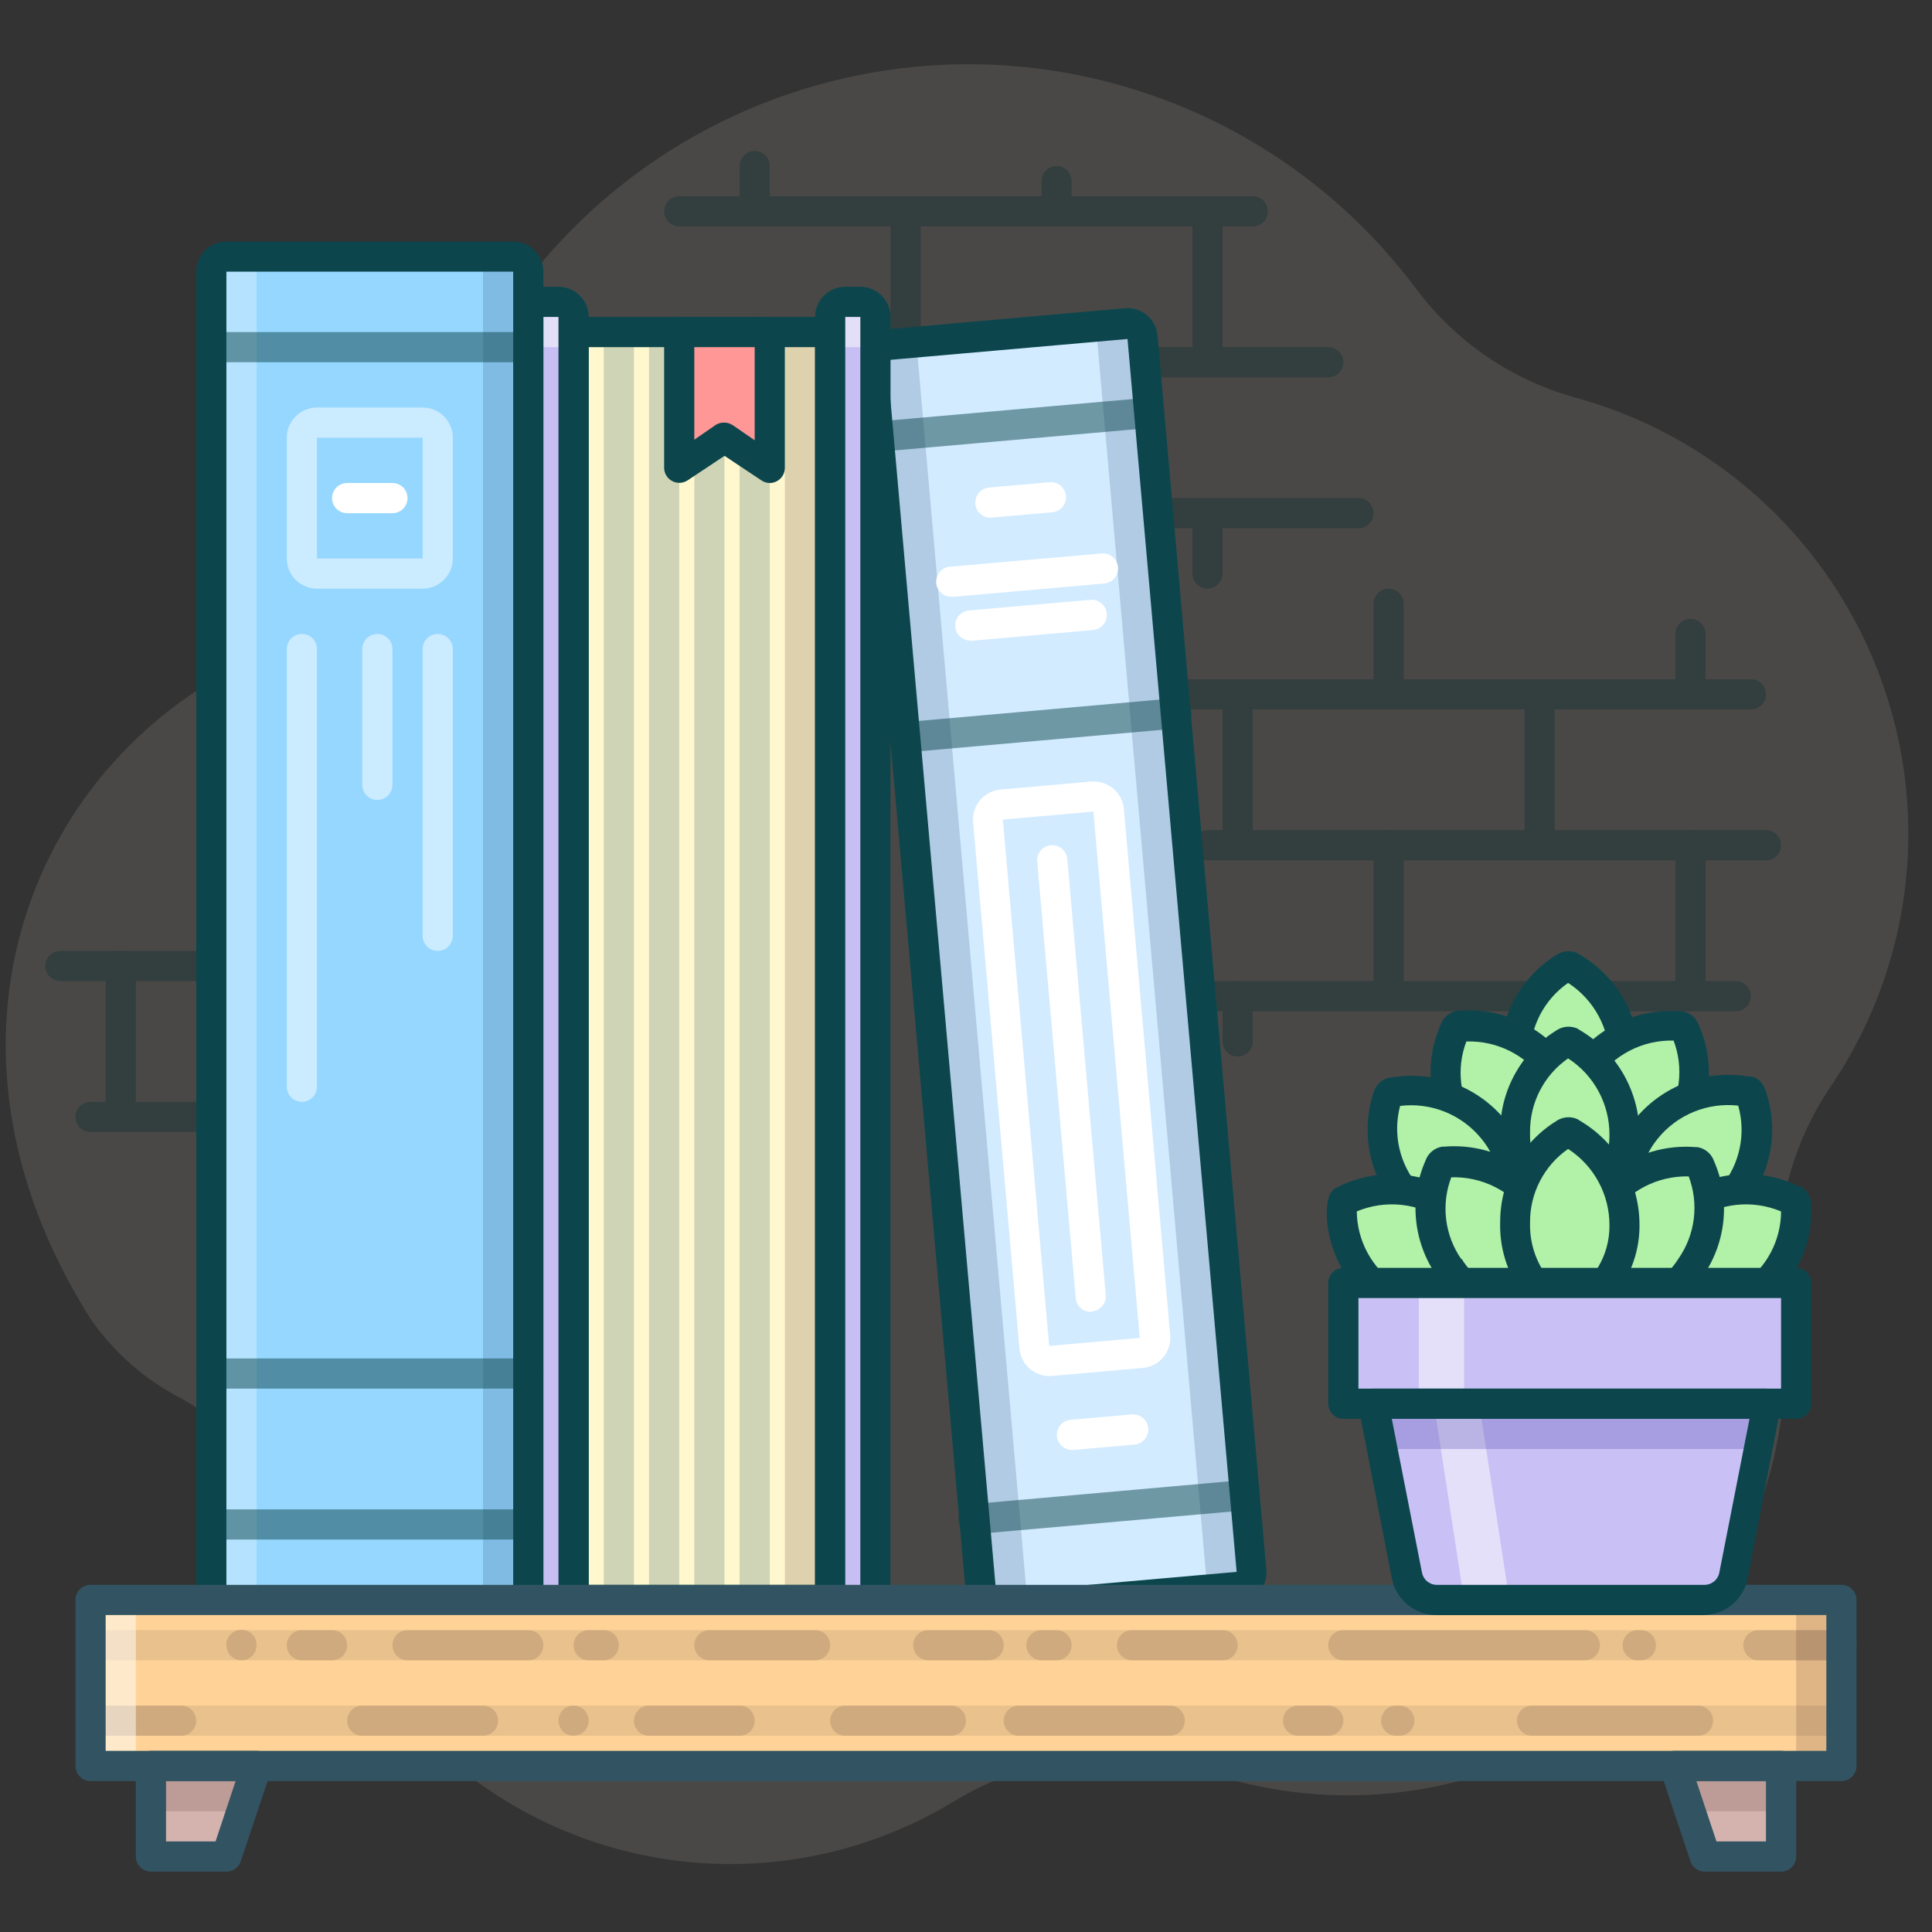 <svg width="161" height="161" viewBox="0 0 161 161" fill="none" xmlns="http://www.w3.org/2000/svg">
<rect x="0" y="0" width="161" height="161" fill="#333333" stroke="none"/>
<g opacity="0.3">
<path d="M158.899 66.375C158.254 58.663 155.253 51.336 150.303 45.387C145.353 39.438 138.694 35.155 131.228 33.118C125.934 31.645 121.279 28.455 117.995 24.049C112.841 17.147 105.872 11.81 97.864 8.634C89.856 5.457 81.124 4.566 72.64 6.059C64.155 7.552 56.252 11.37 49.809 17.09C43.367 22.809 38.638 30.204 36.15 38.451C35.017 42.073 33.117 45.408 30.58 48.23C28.043 51.052 24.927 53.294 21.446 54.803C3.082 62.953 -7.283 86.412 7.547 109.908C9.496 112.719 12.11 115.005 15.157 116.561C20.724 119.749 24.911 124.89 26.905 130.989C28.628 136.076 31.472 140.711 35.227 144.552C38.982 148.392 43.553 151.34 48.6 153.176C53.648 155.013 59.043 155.692 64.388 155.163C69.734 154.634 74.892 152.91 79.481 150.12C82.617 148.203 86.134 146.993 89.785 146.574C93.437 146.155 97.136 146.536 100.625 147.692C106.526 149.688 112.84 150.139 118.965 149.002C125.091 147.865 130.822 145.179 135.615 141.199C140.407 137.218 144.1 132.077 146.342 126.265C148.584 120.453 149.3 114.163 148.422 107.996C147.612 101.804 149.121 95.531 152.661 90.386C157.401 83.321 159.601 74.854 158.899 66.375Z" fill="#CCC5BF" fill-opacity="0.5"/>
<path d="M62.891 81.758H5.031C4.698 81.758 4.378 81.625 4.142 81.389C3.906 81.153 3.773 80.834 3.773 80.5C3.773 80.166 3.906 79.847 4.142 79.611C4.378 79.375 4.698 79.242 5.031 79.242H62.891C63.224 79.242 63.544 79.375 63.78 79.611C64.016 79.847 64.148 80.166 64.148 80.5C64.148 80.834 64.016 81.153 63.78 81.389C63.544 81.625 63.224 81.758 62.891 81.758Z" fill="#345659"/>
<path d="M67.922 94.336H7.547C7.213 94.336 6.893 94.203 6.657 93.968C6.422 93.732 6.289 93.412 6.289 93.078C6.289 92.745 6.422 92.425 6.657 92.189C6.893 91.953 7.213 91.82 7.547 91.82H67.922C68.255 91.82 68.575 91.953 68.811 92.189C69.047 92.425 69.18 92.745 69.18 93.078C69.18 93.412 69.047 93.732 68.811 93.968C68.575 94.203 68.255 94.336 67.922 94.336Z" fill="#345659"/>
<path d="M71.695 106.914H17.609C17.276 106.914 16.956 106.782 16.72 106.546C16.484 106.31 16.352 105.99 16.352 105.656C16.352 105.323 16.484 105.003 16.72 104.767C16.956 104.531 17.276 104.398 17.609 104.398H71.695C72.029 104.398 72.349 104.531 72.585 104.767C72.821 105.003 72.953 105.323 72.953 105.656C72.953 105.99 72.821 106.31 72.585 106.546C72.349 106.782 72.029 106.914 71.695 106.914Z" fill="#345659"/>
<path d="M22.641 81.758C22.307 81.758 21.987 81.625 21.751 81.389C21.515 81.153 21.383 80.834 21.383 80.5V75.469C21.383 75.135 21.515 74.815 21.751 74.579C21.987 74.344 22.307 74.211 22.641 74.211C22.974 74.211 23.294 74.344 23.53 74.579C23.766 74.815 23.898 75.135 23.898 75.469V80.5C23.898 80.834 23.766 81.153 23.53 81.389C23.294 81.625 22.974 81.758 22.641 81.758Z" fill="#345659"/>
<path d="M47.797 81.758C47.463 81.758 47.143 81.625 46.907 81.389C46.672 81.153 46.539 80.834 46.539 80.5V72.953C46.539 72.62 46.672 72.3 46.907 72.064C47.143 71.828 47.463 71.695 47.797 71.695C48.13 71.695 48.45 71.828 48.686 72.064C48.922 72.3 49.055 72.62 49.055 72.953V80.5C49.055 80.834 48.922 81.153 48.686 81.389C48.45 81.625 48.13 81.758 47.797 81.758Z" fill="#345659"/>
<path d="M22.641 106.914C22.307 106.914 21.987 106.782 21.751 106.546C21.515 106.31 21.383 105.99 21.383 105.656V93.078C21.383 92.745 21.515 92.425 21.751 92.189C21.987 91.953 22.307 91.82 22.641 91.82C22.974 91.82 23.294 91.953 23.53 92.189C23.766 92.425 23.898 92.745 23.898 93.078V105.656C23.898 105.99 23.766 106.31 23.53 106.546C23.294 106.782 22.974 106.914 22.641 106.914Z" fill="#345659"/>
<path d="M47.797 106.914C47.463 106.914 47.143 106.782 46.907 106.546C46.672 106.31 46.539 105.99 46.539 105.656V93.078C46.539 92.745 46.672 92.425 46.907 92.189C47.143 91.953 47.463 91.82 47.797 91.82C48.13 91.82 48.45 91.953 48.686 92.189C48.922 92.425 49.055 92.745 49.055 93.078V105.656C49.055 105.99 48.922 106.31 48.686 106.546C48.45 106.782 48.13 106.914 47.797 106.914Z" fill="#345659"/>
<path d="M35.219 94.336C34.885 94.336 34.565 94.203 34.329 93.968C34.093 93.732 33.961 93.412 33.961 93.078V80.5C33.961 80.166 34.093 79.847 34.329 79.611C34.565 79.375 34.885 79.242 35.219 79.242C35.552 79.242 35.872 79.375 36.108 79.611C36.344 79.847 36.477 80.166 36.477 80.5V93.078C36.477 93.412 36.344 93.732 36.108 93.968C35.872 94.203 35.552 94.336 35.219 94.336Z" fill="#345659"/>
<path d="M10.062 94.336C9.729 94.336 9.409 94.203 9.173 93.968C8.937 93.732 8.805 93.412 8.805 93.078V80.5C8.805 80.166 8.937 79.847 9.173 79.611C9.409 79.375 9.729 79.242 10.062 79.242C10.396 79.242 10.716 79.375 10.952 79.611C11.188 79.847 11.32 80.166 11.32 80.5V93.078C11.32 93.412 11.188 93.732 10.952 93.968C10.716 94.203 10.396 94.336 10.062 94.336Z" fill="#345659"/>
<path d="M60.375 94.336C60.041 94.336 59.721 94.203 59.486 93.968C59.25 93.732 59.117 93.412 59.117 93.078V80.5C59.117 80.166 59.25 79.847 59.486 79.611C59.721 79.375 60.041 79.242 60.375 79.242C60.709 79.242 61.029 79.375 61.264 79.611C61.5 79.847 61.633 80.166 61.633 80.5V93.078C61.633 93.412 61.5 93.732 61.264 93.968C61.029 94.203 60.709 94.336 60.375 94.336Z" fill="#345659"/>
<path d="M35.219 109.43C34.885 109.43 34.565 109.297 34.329 109.061C34.093 108.825 33.961 108.505 33.961 108.172V105.656C33.961 105.323 34.093 105.003 34.329 104.767C34.565 104.531 34.885 104.398 35.219 104.398C35.552 104.398 35.872 104.531 36.108 104.767C36.344 105.003 36.477 105.323 36.477 105.656V108.172C36.477 108.505 36.344 108.825 36.108 109.061C35.872 109.297 35.552 109.43 35.219 109.43Z" fill="#345659"/>
<path d="M60.375 111.945C60.041 111.945 59.721 111.813 59.486 111.577C59.25 111.341 59.117 111.021 59.117 110.688V105.656C59.117 105.323 59.25 105.003 59.486 104.767C59.721 104.531 60.041 104.398 60.375 104.398C60.709 104.398 61.029 104.531 61.264 104.767C61.5 105.003 61.633 105.323 61.633 105.656V110.688C61.633 111.021 61.5 111.341 61.264 111.577C61.029 111.813 60.709 111.945 60.375 111.945Z" fill="#345659"/>
<path d="M113.203 44.023H57.859C57.526 44.023 57.206 43.891 56.97 43.655C56.734 43.419 56.602 43.099 56.602 42.766C56.602 42.432 56.734 42.112 56.97 41.876C57.206 41.64 57.526 41.508 57.859 41.508H113.203C113.537 41.508 113.857 41.64 114.093 41.876C114.328 42.112 114.461 42.432 114.461 42.766C114.461 43.099 114.328 43.419 114.093 43.655C113.857 43.891 113.537 44.023 113.203 44.023Z" fill="#345659"/>
<path d="M110.688 31.445H60.375C60.041 31.445 59.721 31.313 59.486 31.077C59.25 30.841 59.117 30.521 59.117 30.188C59.117 29.854 59.25 29.534 59.486 29.298C59.721 29.062 60.041 28.93 60.375 28.93H110.688C111.021 28.93 111.341 29.062 111.577 29.298C111.813 29.534 111.945 29.854 111.945 30.188C111.945 30.521 111.813 30.841 111.577 31.077C111.341 31.313 111.021 31.445 110.688 31.445Z" fill="#345659"/>
<path d="M104.398 18.867H56.602C56.268 18.867 55.948 18.735 55.712 18.499C55.476 18.263 55.344 17.943 55.344 17.609C55.344 17.276 55.476 16.956 55.712 16.72C55.948 16.484 56.268 16.352 56.602 16.352H104.398C104.732 16.352 105.052 16.484 105.288 16.72C105.524 16.956 105.656 17.276 105.656 17.609C105.656 17.943 105.524 18.263 105.288 18.499C105.052 18.735 104.732 18.867 104.398 18.867Z" fill="#345659"/>
<path d="M100.625 49.055C100.291 49.055 99.972 48.922 99.736 48.686C99.5 48.45 99.367 48.13 99.367 47.797V42.766C99.367 42.432 99.5 42.112 99.736 41.876C99.972 41.64 100.291 41.508 100.625 41.508C100.959 41.508 101.279 41.64 101.514 41.876C101.75 42.112 101.883 42.432 101.883 42.766V47.797C101.883 48.13 101.75 48.45 101.514 48.686C101.279 48.922 100.959 49.055 100.625 49.055Z" fill="#345659"/>
<path d="M75.469 51.57C75.135 51.57 74.815 51.438 74.579 51.202C74.344 50.966 74.211 50.646 74.211 50.312V42.766C74.211 42.432 74.344 42.112 74.579 41.876C74.815 41.64 75.135 41.508 75.469 41.508C75.802 41.508 76.122 41.64 76.358 41.876C76.594 42.112 76.727 42.432 76.727 42.766V50.312C76.727 50.646 76.594 50.966 76.358 51.202C76.122 51.438 75.802 51.57 75.469 51.57Z" fill="#345659"/>
<path d="M100.625 31.445C100.291 31.445 99.972 31.313 99.736 31.077C99.5 30.841 99.367 30.521 99.367 30.188V17.609C99.367 17.276 99.5 16.956 99.736 16.72C99.972 16.484 100.291 16.352 100.625 16.352C100.959 16.352 101.279 16.484 101.514 16.72C101.75 16.956 101.883 17.276 101.883 17.609V30.188C101.883 30.521 101.75 30.841 101.514 31.077C101.279 31.313 100.959 31.445 100.625 31.445Z" fill="#345659"/>
<path d="M75.469 31.445C75.135 31.445 74.815 31.313 74.579 31.077C74.344 30.841 74.211 30.521 74.211 30.188V17.609C74.211 17.276 74.344 16.956 74.579 16.72C74.815 16.484 75.135 16.352 75.469 16.352C75.802 16.352 76.122 16.484 76.358 16.72C76.594 16.956 76.727 17.276 76.727 17.609V30.188C76.727 30.521 76.594 30.841 76.358 31.077C76.122 31.313 75.802 31.445 75.469 31.445Z" fill="#345659"/>
<path d="M88.047 44.023C87.713 44.023 87.393 43.891 87.157 43.655C86.922 43.419 86.789 43.099 86.789 42.766V30.188C86.789 29.854 86.922 29.534 87.157 29.298C87.393 29.062 87.713 28.93 88.047 28.93C88.38 28.93 88.7 29.062 88.936 29.298C89.172 29.534 89.305 29.854 89.305 30.188V42.766C89.305 43.099 89.172 43.419 88.936 43.655C88.7 43.891 88.38 44.023 88.047 44.023Z" fill="#345659"/>
<path d="M62.891 44.023C62.557 44.023 62.237 43.891 62.001 43.655C61.765 43.419 61.633 43.099 61.633 42.766V30.188C61.633 29.854 61.765 29.534 62.001 29.298C62.237 29.062 62.557 28.93 62.891 28.93C63.224 28.93 63.544 29.062 63.78 29.298C64.016 29.534 64.148 29.854 64.148 30.188V42.766C64.148 43.099 64.016 43.419 63.78 43.655C63.544 43.891 63.224 44.023 62.891 44.023Z" fill="#345659"/>
<path d="M88.047 18.867C87.713 18.867 87.393 18.735 87.157 18.499C86.922 18.263 86.789 17.943 86.789 17.609V15.094C86.789 14.76 86.922 14.44 87.157 14.204C87.393 13.969 87.713 13.836 88.047 13.836C88.38 13.836 88.7 13.969 88.936 14.204C89.172 14.44 89.305 14.76 89.305 15.094V17.609C89.305 17.943 89.172 18.263 88.936 18.499C88.7 18.735 88.38 18.867 88.047 18.867Z" fill="#345659"/>
<path d="M62.891 18.867C62.557 18.867 62.237 18.735 62.001 18.499C61.765 18.263 61.633 17.943 61.633 17.609V13.836C61.633 13.502 61.765 13.182 62.001 12.947C62.237 12.711 62.557 12.578 62.891 12.578C63.224 12.578 63.544 12.711 63.78 12.947C64.016 13.182 64.148 13.502 64.148 13.836V17.609C64.148 17.943 64.016 18.263 63.78 18.499C63.544 18.735 63.224 18.867 62.891 18.867Z" fill="#345659"/>
<path d="M145.906 59.117H98.109C97.776 59.117 97.456 58.985 97.22 58.749C96.984 58.513 96.852 58.193 96.852 57.859C96.852 57.526 96.984 57.206 97.22 56.97C97.456 56.734 97.776 56.602 98.109 56.602H145.906C146.24 56.602 146.56 56.734 146.796 56.97C147.032 57.206 147.164 57.526 147.164 57.859C147.164 58.193 147.032 58.513 146.796 58.749C146.56 58.985 146.24 59.117 145.906 59.117Z" fill="#345659"/>
<path d="M147.164 71.695H100.625C100.291 71.695 99.972 71.563 99.736 71.327C99.5 71.091 99.367 70.771 99.367 70.438C99.367 70.104 99.5 69.784 99.736 69.548C99.972 69.312 100.291 69.18 100.625 69.18H147.164C147.498 69.18 147.818 69.312 148.053 69.548C148.289 69.784 148.422 70.104 148.422 70.438C148.422 70.771 148.289 71.091 148.053 71.327C147.818 71.563 147.498 71.695 147.164 71.695Z" fill="#345659"/>
<path d="M144.648 84.273H96.852C96.518 84.273 96.198 84.141 95.962 83.905C95.726 83.669 95.594 83.349 95.594 83.016C95.594 82.682 95.726 82.362 95.962 82.126C96.198 81.89 96.518 81.758 96.852 81.758H144.648C144.982 81.758 145.302 81.89 145.538 82.126C145.774 82.362 145.906 82.682 145.906 83.016C145.906 83.349 145.774 83.669 145.538 83.905C145.302 84.141 144.982 84.273 144.648 84.273Z" fill="#345659"/>
<path d="M140.875 59.117C140.541 59.117 140.221 58.985 139.986 58.749C139.75 58.513 139.617 58.193 139.617 57.859V52.828C139.617 52.495 139.75 52.175 139.986 51.939C140.221 51.703 140.541 51.57 140.875 51.57C141.209 51.57 141.529 51.703 141.764 51.939C142 52.175 142.133 52.495 142.133 52.828V57.859C142.133 58.193 142 58.513 141.764 58.749C141.529 58.985 141.209 59.117 140.875 59.117Z" fill="#345659"/>
<path d="M115.719 59.117C115.385 59.117 115.065 58.985 114.829 58.749C114.593 58.513 114.461 58.193 114.461 57.859V50.312C114.461 49.979 114.593 49.659 114.829 49.423C115.065 49.187 115.385 49.055 115.719 49.055C116.052 49.055 116.372 49.187 116.608 49.423C116.844 49.659 116.977 49.979 116.977 50.312V57.859C116.977 58.193 116.844 58.513 116.608 58.749C116.372 58.985 116.052 59.117 115.719 59.117Z" fill="#345659"/>
<path d="M140.875 84.273C140.541 84.273 140.221 84.141 139.986 83.905C139.75 83.669 139.617 83.349 139.617 83.016V70.438C139.617 70.104 139.75 69.784 139.986 69.548C140.221 69.312 140.541 69.18 140.875 69.18C141.209 69.18 141.529 69.312 141.764 69.548C142 69.784 142.133 70.104 142.133 70.438V83.016C142.133 83.349 142 83.669 141.764 83.905C141.529 84.141 141.209 84.273 140.875 84.273Z" fill="#345659"/>
<path d="M115.719 84.273C115.385 84.273 115.065 84.141 114.829 83.905C114.593 83.669 114.461 83.349 114.461 83.016V70.438C114.461 70.104 114.593 69.784 114.829 69.548C115.065 69.312 115.385 69.18 115.719 69.18C116.052 69.18 116.372 69.312 116.608 69.548C116.844 69.784 116.977 70.104 116.977 70.438V83.016C116.977 83.349 116.844 83.669 116.608 83.905C116.372 84.141 116.052 84.273 115.719 84.273Z" fill="#345659"/>
<path d="M128.297 71.695C127.963 71.695 127.643 71.563 127.407 71.327C127.172 71.091 127.039 70.771 127.039 70.438V57.859C127.039 57.526 127.172 57.206 127.407 56.97C127.643 56.734 127.963 56.602 128.297 56.602C128.63 56.602 128.95 56.734 129.186 56.97C129.422 57.206 129.555 57.526 129.555 57.859V70.438C129.555 70.771 129.422 71.091 129.186 71.327C128.95 71.563 128.63 71.695 128.297 71.695Z" fill="#345659"/>
<path d="M103.141 71.695C102.807 71.695 102.487 71.563 102.251 71.327C102.015 71.091 101.883 70.771 101.883 70.438V57.859C101.883 57.526 102.015 57.206 102.251 56.97C102.487 56.734 102.807 56.602 103.141 56.602C103.474 56.602 103.794 56.734 104.03 56.97C104.266 57.206 104.398 57.526 104.398 57.859V70.438C104.398 70.771 104.266 71.091 104.03 71.327C103.794 71.563 103.474 71.695 103.141 71.695Z" fill="#345659"/>
<path d="M128.297 86.789C127.963 86.789 127.643 86.656 127.407 86.421C127.172 86.185 127.039 85.865 127.039 85.531V83.016C127.039 82.682 127.172 82.362 127.407 82.126C127.643 81.89 127.963 81.758 128.297 81.758C128.63 81.758 128.95 81.89 129.186 82.126C129.422 82.362 129.555 82.682 129.555 83.016V85.531C129.555 85.865 129.422 86.185 129.186 86.421C128.95 86.656 128.63 86.789 128.297 86.789Z" fill="#345659"/>
<path d="M103.141 88.047C102.807 88.047 102.487 87.914 102.251 87.678C102.015 87.443 101.883 87.123 101.883 86.789V83.016C101.883 82.682 102.015 82.362 102.251 82.126C102.487 81.89 102.807 81.758 103.141 81.758C103.474 81.758 103.794 81.89 104.03 82.126C104.266 82.362 104.398 82.682 104.398 83.016V86.789C104.398 87.123 104.266 87.443 104.03 87.678C103.794 87.914 103.474 88.047 103.141 88.047Z" fill="#345659"/>
</g>
<path d="M93.845 26.997L73.798 28.765C73.106 28.826 72.594 29.437 72.656 30.129L81.717 132.87C81.778 133.562 82.388 134.074 83.08 134.013L103.127 132.245C103.819 132.184 104.331 131.573 104.27 130.881L95.209 28.14C95.148 27.448 94.537 26.936 93.845 26.997Z" fill="#D2EBFF"/>
<path opacity="0.2" d="M72.664 30.188L81.758 132.863C81.787 133.194 81.946 133.501 82.2 133.716C82.455 133.93 82.784 134.035 83.116 134.007L86.89 133.68C86.558 133.708 86.228 133.603 85.974 133.389C85.719 133.174 85.56 132.867 85.531 132.536L76.475 29.797C76.444 29.466 76.545 29.135 76.757 28.878C76.969 28.621 77.275 28.458 77.607 28.427L73.834 28.766C73.661 28.777 73.493 28.823 73.339 28.901C73.185 28.98 73.049 29.089 72.939 29.222C72.83 29.356 72.749 29.51 72.701 29.676C72.654 29.842 72.641 30.016 72.664 30.188Z" fill="#2C4B75"/>
<path opacity="0.2" d="M104.273 130.875L95.216 28.137C95.202 27.972 95.155 27.811 95.079 27.664C95.002 27.516 94.897 27.386 94.769 27.279C94.642 27.173 94.495 27.093 94.336 27.044C94.177 26.994 94.011 26.977 93.845 26.993L90.072 27.32C90.237 27.304 90.404 27.322 90.562 27.371C90.721 27.42 90.868 27.5 90.996 27.607C91.123 27.713 91.228 27.843 91.305 27.991C91.382 28.138 91.429 28.299 91.443 28.464L100.499 131.202C100.531 131.534 100.429 131.865 100.217 132.122C100.005 132.379 99.699 132.542 99.367 132.574L103.141 132.234C103.47 132.202 103.774 132.041 103.986 131.787C104.198 131.533 104.301 131.205 104.273 130.875Z" fill="#2C4B75"/>
<path d="M83.016 135.265C82.386 135.268 81.778 135.034 81.312 134.61C80.847 134.186 80.557 133.603 80.5 132.976L71.406 30.188C71.377 29.858 71.413 29.526 71.512 29.21C71.611 28.894 71.772 28.601 71.984 28.348C72.197 28.094 72.457 27.885 72.751 27.732C73.045 27.58 73.366 27.486 73.695 27.458L93.745 25.684C94.408 25.629 95.067 25.838 95.576 26.267C96.086 26.697 96.404 27.31 96.462 27.974L105.53 130.812C105.56 131.142 105.524 131.474 105.425 131.79C105.325 132.106 105.165 132.399 104.952 132.652C104.74 132.906 104.479 133.115 104.185 133.268C103.892 133.42 103.571 133.513 103.241 133.542L83.192 135.315L83.016 135.265ZM93.959 28.25L73.909 30.011L83.016 132.75L103.053 130.989L93.959 28.25Z" fill="#0C464C"/>
<path d="M87.468 114.675C86.837 114.677 86.227 114.442 85.761 114.015C85.295 113.589 85.006 113.002 84.953 112.373L81.091 68.526C81.062 68.196 81.098 67.864 81.197 67.548C81.296 67.232 81.457 66.939 81.669 66.686C81.882 66.432 82.143 66.223 82.436 66.07C82.73 65.918 83.051 65.825 83.38 65.796L90.927 65.129C91.256 65.101 91.588 65.137 91.903 65.236C92.218 65.335 92.511 65.496 92.764 65.708C93.018 65.92 93.228 66.181 93.381 66.474C93.534 66.768 93.628 67.089 93.657 67.419L97.518 111.266C97.548 111.596 97.512 111.928 97.412 112.244C97.313 112.559 97.153 112.852 96.94 113.106C96.727 113.359 96.467 113.568 96.173 113.721C95.88 113.874 95.559 113.967 95.229 113.996L87.682 114.662L87.468 114.675ZM91.116 67.632L83.569 68.299L87.431 112.159L94.978 111.492L91.116 67.632Z" fill="white"/>
<path d="M90.902 109.329C90.585 109.33 90.28 109.211 90.046 108.997C89.813 108.782 89.67 108.488 89.644 108.172L86.437 71.834C86.418 71.666 86.432 71.497 86.48 71.335C86.528 71.174 86.607 71.024 86.714 70.894C86.821 70.763 86.952 70.656 87.101 70.578C87.25 70.499 87.414 70.452 87.581 70.438C87.913 70.41 88.243 70.514 88.497 70.729C88.752 70.944 88.911 71.25 88.94 71.582L92.147 107.92C92.175 108.252 92.07 108.582 91.856 108.836C91.641 109.091 91.334 109.25 91.003 109.279L90.902 109.329Z" fill="white"/>
<path opacity="0.5" d="M73.217 37.646C72.884 37.661 72.558 37.543 72.311 37.318C72.065 37.093 71.918 36.779 71.903 36.445C71.888 36.111 72.006 35.786 72.231 35.539C72.457 35.293 72.77 35.146 73.104 35.131L95.657 33.143C95.99 33.115 96.322 33.22 96.577 33.436C96.833 33.652 96.993 33.961 97.021 34.294C97.05 34.628 96.944 34.959 96.729 35.215C96.513 35.471 96.204 35.631 95.871 35.659L73.318 37.646H73.217Z" fill="#0C464C"/>
<path opacity="0.5" d="M75.469 62.702C75.135 62.715 74.81 62.596 74.565 62.369C74.319 62.143 74.174 61.828 74.161 61.495C74.147 61.161 74.267 60.836 74.493 60.59C74.72 60.345 75.035 60.2 75.368 60.186L97.921 58.186C98.254 58.158 98.585 58.263 98.841 58.479C99.097 58.695 99.257 59.004 99.285 59.337C99.314 59.671 99.209 60.002 98.993 60.258C98.777 60.514 98.468 60.674 98.135 60.702L75.532 62.702H75.469Z" fill="#0C464C"/>
<path d="M80.915 53.382C80.582 53.397 80.256 53.278 80.009 53.053C79.763 52.828 79.616 52.514 79.601 52.18C79.586 51.847 79.704 51.521 79.929 51.274C80.154 51.028 80.468 50.881 80.802 50.866L90.864 49.985C91.198 49.955 91.53 50.059 91.787 50.274C92.044 50.488 92.205 50.797 92.235 51.13C92.265 51.464 92.162 51.795 91.947 52.053C91.732 52.31 91.424 52.471 91.091 52.501L81.028 53.394L80.915 53.382Z" fill="white"/>
<path d="M79.33 49.734C78.997 49.749 78.671 49.631 78.424 49.406C78.178 49.18 78.031 48.866 78.016 48.533C78.001 48.199 78.119 47.873 78.344 47.627C78.569 47.38 78.883 47.233 79.217 47.218L91.795 46.124C92.127 46.092 92.458 46.194 92.715 46.406C92.972 46.618 93.134 46.924 93.166 47.256C93.182 47.421 93.164 47.588 93.115 47.747C93.066 47.905 92.986 48.052 92.879 48.18C92.773 48.307 92.642 48.413 92.495 48.489C92.348 48.566 92.187 48.613 92.022 48.627L79.443 49.734H79.33Z" fill="white"/>
<path d="M82.538 43.143C82.221 43.144 81.915 43.025 81.682 42.811C81.449 42.596 81.305 42.302 81.28 41.986C81.252 41.654 81.357 41.325 81.571 41.07C81.786 40.815 82.093 40.656 82.424 40.627L87.456 40.187C87.621 40.172 87.788 40.189 87.946 40.238C88.105 40.287 88.252 40.367 88.38 40.474C88.507 40.58 88.612 40.711 88.689 40.858C88.766 41.005 88.812 41.166 88.827 41.332C88.855 41.664 88.75 41.993 88.535 42.248C88.321 42.502 88.014 42.661 87.682 42.69L82.651 43.13L82.538 43.143Z" fill="white"/>
<path d="M89.38 120.825C89.215 120.832 89.05 120.806 88.895 120.749C88.74 120.692 88.597 120.605 88.476 120.493C88.355 120.38 88.256 120.246 88.187 120.095C88.118 119.945 88.079 119.783 88.072 119.618C88.065 119.453 88.091 119.288 88.148 119.133C88.206 118.978 88.293 118.835 88.405 118.714C88.517 118.592 88.652 118.494 88.802 118.425C88.952 118.356 89.114 118.316 89.28 118.31L94.311 117.87C94.476 117.855 94.642 117.873 94.801 117.922C94.959 117.971 95.106 118.052 95.233 118.158C95.361 118.264 95.466 118.395 95.543 118.541C95.62 118.688 95.667 118.849 95.682 119.014C95.697 119.179 95.679 119.346 95.629 119.504C95.58 119.662 95.5 119.809 95.394 119.937C95.287 120.064 95.157 120.169 95.01 120.246C94.863 120.323 94.702 120.37 94.537 120.385L89.506 120.825H89.38Z" fill="white"/>
<path opacity="0.5" d="M81.167 127.857C80.833 127.872 80.507 127.753 80.261 127.528C80.014 127.303 79.867 126.989 79.852 126.655C79.837 126.322 79.955 125.996 80.181 125.749C80.406 125.503 80.72 125.356 81.053 125.341L103.606 123.341C103.771 123.326 103.938 123.344 104.096 123.393C104.254 123.443 104.401 123.523 104.529 123.629C104.656 123.736 104.761 123.866 104.838 124.013C104.915 124.16 104.962 124.32 104.977 124.486C104.992 124.651 104.974 124.817 104.925 124.976C104.875 125.134 104.795 125.281 104.689 125.408C104.582 125.536 104.452 125.641 104.305 125.718C104.158 125.795 103.998 125.842 103.832 125.857L81.28 127.844L81.167 127.857Z" fill="#0C464C"/>
<path d="M67.922 27.672H49.055C48.36 27.672 47.797 28.235 47.797 28.93V132.07C47.797 132.765 48.36 133.328 49.055 133.328H67.922C68.617 133.328 69.18 132.765 69.18 132.07V28.93C69.18 28.235 68.617 27.672 67.922 27.672Z" fill="#FFF8CF"/>
<path opacity="0.3" d="M69.18 132.07V28.93C69.18 28.596 69.047 28.276 68.811 28.04C68.575 27.804 68.255 27.672 67.922 27.672H64.148C64.482 27.672 64.802 27.804 65.038 28.04C65.274 28.276 65.406 28.596 65.406 28.93V132.07C65.406 132.404 65.274 132.724 65.038 132.96C64.802 133.196 64.482 133.328 64.148 133.328H67.922C68.255 133.328 68.575 133.196 68.811 132.96C69.047 132.724 69.18 132.404 69.18 132.07Z" fill="#91765F"/>
<path opacity="0.2" d="M62.891 134.586C62.557 134.586 62.237 134.453 62.001 134.218C61.765 133.982 61.633 133.662 61.633 133.328V27.672C61.633 27.338 61.765 27.018 62.001 26.782C62.237 26.547 62.557 26.414 62.891 26.414C63.224 26.414 63.544 26.547 63.78 26.782C64.016 27.018 64.148 27.338 64.148 27.672V133.328C64.148 133.662 64.016 133.982 63.78 134.218C63.544 134.453 63.224 134.586 62.891 134.586Z" fill="#0C464C"/>
<path opacity="0.2" d="M59.117 134.586C58.784 134.586 58.464 134.453 58.228 134.218C57.992 133.982 57.859 133.662 57.859 133.328V27.672C57.859 27.338 57.992 27.018 58.228 26.782C58.464 26.547 58.784 26.414 59.117 26.414C59.451 26.414 59.771 26.547 60.007 26.782C60.242 27.018 60.375 27.338 60.375 27.672V133.328C60.375 133.662 60.242 133.982 60.007 134.218C59.771 134.453 59.451 134.586 59.117 134.586Z" fill="#0C464C"/>
<path opacity="0.2" d="M55.344 134.586C55.01 134.586 54.69 134.453 54.454 134.218C54.218 133.982 54.086 133.662 54.086 133.328V27.672C54.086 27.338 54.218 27.018 54.454 26.782C54.69 26.547 55.01 26.414 55.344 26.414C55.677 26.414 55.997 26.547 56.233 26.782C56.469 27.018 56.602 27.338 56.602 27.672V133.328C56.602 133.662 56.469 133.982 56.233 134.218C55.997 134.453 55.677 134.586 55.344 134.586Z" fill="#0C464C"/>
<path opacity="0.2" d="M51.57 134.586C51.237 134.586 50.917 134.453 50.681 134.218C50.445 133.982 50.312 133.662 50.312 133.328V27.672C50.312 27.338 50.445 27.018 50.681 26.782C50.917 26.547 51.237 26.414 51.57 26.414C51.904 26.414 52.224 26.547 52.46 26.782C52.696 27.018 52.828 27.338 52.828 27.672V133.328C52.828 133.662 52.696 133.982 52.46 134.218C52.224 134.453 51.904 134.586 51.57 134.586Z" fill="#0C464C"/>
<path d="M67.922 134.586H49.055C48.388 134.586 47.748 134.321 47.276 133.849C46.804 133.377 46.539 132.737 46.539 132.07V28.93C46.539 28.262 46.804 27.623 47.276 27.151C47.748 26.679 48.388 26.414 49.055 26.414H67.922C68.589 26.414 69.229 26.679 69.701 27.151C70.172 27.623 70.438 28.262 70.438 28.93V132.07C70.438 132.737 70.172 133.377 69.701 133.849C69.229 134.321 68.589 134.586 67.922 134.586ZM49.055 28.93V132.07H67.922V28.93H49.055Z" fill="#0C464C"/>
<path d="M71.695 25.156H70.438C69.743 25.156 69.18 25.719 69.18 26.414V134.586C69.18 135.281 69.743 135.844 70.438 135.844H71.695C72.39 135.844 72.953 135.281 72.953 134.586V26.414C72.953 25.719 72.39 25.156 71.695 25.156Z" fill="#C7BFF3"/>
<path opacity="0.2" d="M72.953 134.586V130.812C72.953 131.146 72.821 131.466 72.585 131.702C72.349 131.938 72.029 132.07 71.695 132.07H70.438C70.104 132.07 69.784 131.938 69.548 131.702C69.312 131.466 69.18 131.146 69.18 130.812V134.586C69.18 134.92 69.312 135.239 69.548 135.475C69.784 135.711 70.104 135.844 70.438 135.844H71.695C72.029 135.844 72.349 135.711 72.585 135.475C72.821 135.239 72.953 134.92 72.953 134.586Z" fill="#2C4B75"/>
<path opacity="0.5" d="M70.438 28.93H71.695C72.029 28.93 72.349 29.062 72.585 29.298C72.821 29.534 72.953 29.854 72.953 30.188V26.414C72.953 26.081 72.821 25.761 72.585 25.525C72.349 25.289 72.029 25.156 71.695 25.156H70.438C70.104 25.156 69.784 25.289 69.548 25.525C69.312 25.761 69.18 26.081 69.18 26.414V30.188C69.18 29.854 69.312 29.534 69.548 29.298C69.784 29.062 70.104 28.93 70.438 28.93Z" fill="white"/>
<path d="M71.695 137.102H70.438C69.77 137.102 69.13 136.837 68.659 136.365C68.187 135.893 67.922 135.253 67.922 134.586V26.414C67.922 25.747 68.187 25.107 68.659 24.635C69.13 24.163 69.77 23.898 70.438 23.898H71.695C72.362 23.898 73.002 24.163 73.474 24.635C73.946 25.107 74.211 25.747 74.211 26.414V134.586C74.211 135.253 73.946 135.893 73.474 136.365C73.002 136.837 72.362 137.102 71.695 137.102ZM70.438 26.414V134.586H71.695V26.414H70.438Z" fill="#0C464C"/>
<path d="M46.539 25.156H45.281C44.587 25.156 44.023 25.719 44.023 26.414V134.586C44.023 135.281 44.587 135.844 45.281 135.844H46.539C47.234 135.844 47.797 135.281 47.797 134.586V26.414C47.797 25.719 47.234 25.156 46.539 25.156Z" fill="#C7BFF3"/>
<path opacity="0.2" d="M47.797 134.586V130.812C47.797 131.146 47.664 131.466 47.428 131.702C47.193 131.938 46.873 132.07 46.539 132.07H45.281C44.948 132.07 44.628 131.938 44.392 131.702C44.156 131.466 44.023 131.146 44.023 130.812V134.586C44.023 134.92 44.156 135.239 44.392 135.475C44.628 135.711 44.948 135.844 45.281 135.844H46.539C46.873 135.844 47.193 135.711 47.428 135.475C47.664 135.239 47.797 134.92 47.797 134.586Z" fill="#2C4B75"/>
<path opacity="0.5" d="M45.281 28.93H46.539C46.873 28.93 47.193 29.062 47.428 29.298C47.664 29.534 47.797 29.854 47.797 30.188V26.414C47.797 26.081 47.664 25.761 47.428 25.525C47.193 25.289 46.873 25.156 46.539 25.156H45.281C44.948 25.156 44.628 25.289 44.392 25.525C44.156 25.761 44.023 26.081 44.023 26.414V30.188C44.023 29.854 44.156 29.534 44.392 29.298C44.628 29.062 44.948 28.93 45.281 28.93Z" fill="white"/>
<path d="M46.539 137.102H45.281C44.614 137.102 43.974 136.837 43.502 136.365C43.031 135.893 42.766 135.253 42.766 134.586V26.414C42.766 25.747 43.031 25.107 43.502 24.635C43.974 24.163 44.614 23.898 45.281 23.898H46.539C47.206 23.898 47.846 24.163 48.318 24.635C48.79 25.107 49.055 25.747 49.055 26.414V134.586C49.055 135.253 48.79 135.893 48.318 136.365C47.846 136.837 47.206 137.102 46.539 137.102ZM45.281 26.414V134.586H46.539V26.414H45.281Z" fill="#0C464C"/>
<path d="M56.602 27.672V38.992L60.375 36.477L64.148 38.992V27.672H56.602Z" fill="#FF9797"/>
<path d="M64.148 40.25C63.902 40.248 63.661 40.174 63.457 40.036L60.375 37.986L57.293 40.036C57.108 40.156 56.894 40.225 56.673 40.236C56.452 40.247 56.232 40.2 56.035 40.099C55.83 39.995 55.657 39.838 55.535 39.642C55.413 39.447 55.347 39.222 55.344 38.992V27.672C55.344 27.338 55.476 27.018 55.712 26.782C55.948 26.547 56.268 26.414 56.602 26.414H64.148C64.482 26.414 64.802 26.547 65.038 26.782C65.274 27.018 65.406 27.338 65.406 27.672V38.992C65.406 39.22 65.343 39.443 65.226 39.638C65.109 39.833 64.941 39.992 64.74 40.099C64.558 40.197 64.355 40.249 64.148 40.25ZM60.375 35.219C60.622 35.221 60.862 35.295 61.067 35.433L62.891 36.69V28.93H57.859V36.64L59.683 35.382C59.893 35.262 60.133 35.206 60.375 35.219Z" fill="#0C464C"/>
<path d="M42.766 21.383H18.867C18.172 21.383 17.609 21.946 17.609 22.641V133.328C17.609 134.023 18.172 134.586 18.867 134.586H42.766C43.46 134.586 44.023 134.023 44.023 133.328V22.641C44.023 21.946 43.46 21.383 42.766 21.383Z" fill="#96D7FF"/>
<path opacity="0.3" d="M17.609 22.641V133.328C17.609 133.662 17.742 133.982 17.978 134.218C18.214 134.453 18.534 134.586 18.867 134.586H22.641C22.307 134.586 21.987 134.453 21.751 134.218C21.515 133.982 21.383 133.662 21.383 133.328V22.641C21.383 22.307 21.515 21.987 21.751 21.751C21.987 21.515 22.307 21.383 22.641 21.383H18.867C18.534 21.383 18.214 21.515 17.978 21.751C17.742 21.987 17.609 22.307 17.609 22.641Z" fill="white"/>
<path opacity="0.2" d="M44.023 133.328V22.641C44.023 22.307 43.891 21.987 43.655 21.751C43.419 21.515 43.099 21.383 42.766 21.383H38.992C39.326 21.383 39.646 21.515 39.882 21.751C40.117 21.987 40.25 22.307 40.25 22.641V133.328C40.25 133.662 40.117 133.982 39.882 134.218C39.646 134.453 39.326 134.586 38.992 134.586H42.766C43.099 134.586 43.419 134.453 43.655 134.218C43.891 133.982 44.023 133.662 44.023 133.328Z" fill="#2C4B75"/>
<path d="M42.766 135.844H18.867C18.2 135.844 17.56 135.579 17.088 135.107C16.617 134.635 16.352 133.995 16.352 133.328V22.641C16.352 21.973 16.617 21.334 17.088 20.862C17.56 20.39 18.2 20.125 18.867 20.125H42.766C43.433 20.125 44.073 20.39 44.544 20.862C45.016 21.334 45.281 21.973 45.281 22.641V133.328C45.281 133.995 45.016 134.635 44.544 135.107C44.073 135.579 43.433 135.844 42.766 135.844ZM18.867 22.641V133.328H42.766V22.641H18.867Z" fill="#0C464C"/>
<path opacity="0.5" d="M35.219 49.055H26.414C25.747 49.055 25.107 48.79 24.635 48.318C24.163 47.846 23.898 47.206 23.898 46.539V36.477C23.898 35.809 24.163 35.169 24.635 34.698C25.107 34.226 25.747 33.961 26.414 33.961H35.219C35.886 33.961 36.526 34.226 36.998 34.698C37.469 35.169 37.734 35.809 37.734 36.477V46.539C37.734 47.206 37.469 47.846 36.998 48.318C36.526 48.79 35.886 49.055 35.219 49.055ZM26.414 36.477V46.539H35.219V36.477H26.414Z" fill="white"/>
<path opacity="0.5" d="M36.477 79.242C36.143 79.242 35.823 79.11 35.587 78.874C35.351 78.638 35.219 78.318 35.219 77.984V54.086C35.219 53.752 35.351 53.432 35.587 53.197C35.823 52.961 36.143 52.828 36.477 52.828C36.81 52.828 37.13 52.961 37.366 53.197C37.602 53.432 37.734 53.752 37.734 54.086V77.984C37.734 78.318 37.602 78.638 37.366 78.874C37.13 79.11 36.81 79.242 36.477 79.242Z" fill="white"/>
<path opacity="0.5" d="M31.445 66.664C31.112 66.664 30.792 66.531 30.556 66.296C30.32 66.06 30.188 65.74 30.188 65.406V54.086C30.188 53.752 30.32 53.432 30.556 53.197C30.792 52.961 31.112 52.828 31.445 52.828C31.779 52.828 32.099 52.961 32.335 53.197C32.571 53.432 32.703 53.752 32.703 54.086V65.406C32.703 65.74 32.571 66.06 32.335 66.296C32.099 66.531 31.779 66.664 31.445 66.664Z" fill="white"/>
<path opacity="0.5" d="M25.156 91.82C24.823 91.82 24.503 91.688 24.267 91.452C24.031 91.216 23.898 90.896 23.898 90.562V54.086C23.898 53.752 24.031 53.432 24.267 53.197C24.503 52.961 24.823 52.828 25.156 52.828C25.49 52.828 25.81 52.961 26.046 53.197C26.282 53.432 26.414 53.752 26.414 54.086V90.562C26.414 90.896 26.282 91.216 26.046 91.452C25.81 91.688 25.49 91.82 25.156 91.82Z" fill="white"/>
<path opacity="0.5" d="M44.023 30.188H17.609C17.276 30.188 16.956 30.055 16.72 29.819C16.484 29.583 16.352 29.263 16.352 28.93C16.352 28.596 16.484 28.276 16.72 28.04C16.956 27.804 17.276 27.672 17.609 27.672H44.023C44.357 27.672 44.677 27.804 44.913 28.04C45.149 28.276 45.281 28.596 45.281 28.93C45.281 29.263 45.149 29.583 44.913 29.819C44.677 30.055 44.357 30.188 44.023 30.188Z" fill="#0C464C"/>
<path d="M32.703 42.766H28.93C28.596 42.766 28.276 42.633 28.04 42.397C27.804 42.161 27.672 41.841 27.672 41.508C27.672 41.174 27.804 40.854 28.04 40.618C28.276 40.383 28.596 40.25 28.93 40.25H32.703C33.037 40.25 33.357 40.383 33.593 40.618C33.828 40.854 33.961 41.174 33.961 41.508C33.961 41.841 33.828 42.161 33.593 42.397C33.357 42.633 33.037 42.766 32.703 42.766Z" fill="white"/>
<path opacity="0.5" d="M44.023 128.297H17.609C17.276 128.297 16.956 128.164 16.72 127.928C16.484 127.693 16.352 127.373 16.352 127.039C16.352 126.705 16.484 126.386 16.72 126.15C16.956 125.914 17.276 125.781 17.609 125.781H44.023C44.357 125.781 44.677 125.914 44.913 126.15C45.149 126.386 45.281 126.705 45.281 127.039C45.281 127.373 45.149 127.693 44.913 127.928C44.677 128.164 44.357 128.297 44.023 128.297Z" fill="#0C464C"/>
<path opacity="0.5" d="M44.023 115.719H17.609C17.276 115.719 16.956 115.586 16.72 115.35C16.484 115.114 16.352 114.795 16.352 114.461C16.352 114.127 16.484 113.807 16.72 113.572C16.956 113.336 17.276 113.203 17.609 113.203H44.023C44.357 113.203 44.677 113.336 44.913 113.572C45.149 113.807 45.281 114.127 45.281 114.461C45.281 114.795 45.149 115.114 44.913 115.35C44.677 115.586 44.357 115.719 44.023 115.719Z" fill="#0C464C"/>
<path d="M18.867 154.711H12.578V147.164H21.383L18.867 154.711Z" fill="#D4B3AE"/>
<path opacity="0.2" d="M21.383 147.164H12.578V150.938H20.125L21.383 147.164Z" fill="#633D3D"/>
<path d="M148.422 154.711H142.133L139.617 147.164H148.422V154.711Z" fill="#D4B3AE"/>
<path opacity="0.2" d="M139.617 147.164L140.875 150.938H148.422V147.164H139.617Z" fill="#633D3D"/>
<path d="M153.453 133.328H7.547V147.164H153.453V133.328Z" fill="#FFD397"/>
<g opacity="0.2">
<path d="M153.453 142.133H7.547V144.648H153.453V142.133Z" fill="#91765F"/>
<path d="M153.453 135.844H7.547V138.359H153.453V135.844Z" fill="#91765F"/>
</g>
<g opacity="0.3">
<path d="M15.094 144.648H8.805C8.471 144.648 8.151 144.516 7.915 144.28C7.679 144.044 7.547 143.724 7.547 143.391C7.547 143.057 7.679 142.737 7.915 142.501C8.151 142.265 8.471 142.133 8.805 142.133H15.094C15.427 142.133 15.747 142.265 15.983 142.501C16.219 142.737 16.352 143.057 16.352 143.391C16.352 143.724 16.219 144.044 15.983 144.28C15.747 144.516 15.427 144.648 15.094 144.648Z" fill="#91765F"/>
<path d="M40.25 144.648H30.188C29.854 144.648 29.534 144.516 29.298 144.28C29.062 144.044 28.93 143.724 28.93 143.391C28.93 143.057 29.062 142.737 29.298 142.501C29.534 142.265 29.854 142.133 30.188 142.133H40.25C40.584 142.133 40.904 142.265 41.139 142.501C41.375 142.737 41.508 143.057 41.508 143.391C41.508 143.724 41.375 144.044 41.139 144.28C40.904 144.516 40.584 144.648 40.25 144.648Z" fill="#91765F"/>
<path d="M44.023 138.359H33.961C33.627 138.359 33.307 138.227 33.072 137.991C32.836 137.755 32.703 137.435 32.703 137.102C32.703 136.768 32.836 136.448 33.072 136.212C33.307 135.976 33.627 135.844 33.961 135.844H44.023C44.357 135.844 44.677 135.976 44.913 136.212C45.149 136.448 45.281 136.768 45.281 137.102C45.281 137.435 45.149 137.755 44.913 137.991C44.677 138.227 44.357 138.359 44.023 138.359Z" fill="#91765F"/>
<path d="M8.805 144.648H8.553C8.474 144.635 8.398 144.609 8.327 144.573C8.247 144.545 8.17 144.507 8.1 144.46C8.034 144.413 7.971 144.363 7.912 144.309C7.795 144.191 7.705 144.049 7.648 143.894C7.581 143.743 7.547 143.58 7.547 143.416C7.547 143.251 7.581 143.088 7.648 142.938C7.711 142.785 7.801 142.645 7.912 142.523C8.029 142.405 8.168 142.311 8.321 142.247C8.474 142.184 8.639 142.151 8.805 142.151C8.971 142.151 9.135 142.184 9.288 142.247C9.442 142.311 9.581 142.405 9.698 142.523C9.809 142.645 9.898 142.785 9.962 142.938C10.028 143.088 10.063 143.251 10.063 143.416C10.063 143.58 10.028 143.743 9.962 143.894C9.902 144.048 9.812 144.189 9.698 144.309C9.638 144.363 9.575 144.413 9.509 144.46C9.439 144.507 9.363 144.545 9.283 144.573C9.208 144.611 9.127 144.637 9.044 144.648H8.805Z" fill="#91765F"/>
<path d="M20.125 138.359C19.792 138.355 19.473 138.224 19.232 137.995C19.116 137.876 19.026 137.735 18.968 137.579C18.904 137.428 18.869 137.266 18.867 137.102C18.861 137.022 18.861 136.942 18.867 136.863C18.879 136.779 18.904 136.698 18.943 136.624C18.97 136.543 19.008 136.467 19.056 136.397C19.102 136.331 19.153 136.268 19.207 136.208C19.381 136.022 19.608 135.893 19.858 135.839C20.107 135.784 20.367 135.807 20.603 135.904C20.839 136.001 21.04 136.167 21.18 136.381C21.319 136.595 21.39 136.846 21.383 137.102C21.381 137.266 21.347 137.428 21.282 137.579C21.225 137.735 21.135 137.876 21.018 137.995C20.777 138.224 20.458 138.355 20.125 138.359Z" fill="#91765F"/>
<path d="M47.797 144.648C47.464 144.644 47.145 144.513 46.904 144.284C46.789 144.164 46.7 144.023 46.64 143.869C46.573 143.718 46.539 143.555 46.539 143.391C46.539 143.226 46.573 143.063 46.64 142.913C46.7 142.758 46.789 142.617 46.904 142.498C47.05 142.353 47.23 142.246 47.428 142.186C47.625 142.127 47.834 142.117 48.036 142.158C48.119 142.17 48.2 142.195 48.275 142.233C48.352 142.258 48.425 142.297 48.489 142.347C48.561 142.39 48.628 142.441 48.69 142.498C48.804 142.617 48.894 142.758 48.954 142.913C49.021 143.063 49.055 143.226 49.055 143.391C49.055 143.555 49.021 143.718 48.954 143.869C48.897 144.024 48.806 144.166 48.69 144.284C48.628 144.341 48.561 144.391 48.489 144.435C48.425 144.484 48.352 144.523 48.275 144.548C48.2 144.586 48.119 144.612 48.036 144.623L47.797 144.648Z" fill="#91765F"/>
<path d="M79.242 144.648H70.438C70.104 144.648 69.784 144.516 69.548 144.28C69.312 144.044 69.18 143.724 69.18 143.391C69.18 143.057 69.312 142.737 69.548 142.501C69.784 142.265 70.104 142.133 70.438 142.133H79.242C79.576 142.133 79.896 142.265 80.132 142.501C80.368 142.737 80.5 143.057 80.5 143.391C80.5 143.724 80.368 144.044 80.132 144.28C79.896 144.516 79.576 144.648 79.242 144.648Z" fill="#91765F"/>
<path d="M61.633 144.648H54.086C53.752 144.648 53.432 144.516 53.197 144.28C52.961 144.044 52.828 143.724 52.828 143.391C52.828 143.057 52.961 142.737 53.197 142.501C53.432 142.265 53.752 142.133 54.086 142.133H61.633C61.966 142.133 62.286 142.265 62.522 142.501C62.758 142.737 62.891 143.057 62.891 143.391C62.891 143.724 62.758 144.044 62.522 144.28C62.286 144.516 61.966 144.648 61.633 144.648Z" fill="#91765F"/>
<path d="M88.047 138.359H86.789C86.456 138.359 86.135 138.227 85.9 137.991C85.664 137.755 85.531 137.435 85.531 137.102C85.531 136.768 85.664 136.448 85.9 136.212C86.135 135.976 86.456 135.844 86.789 135.844H88.047C88.38 135.844 88.7 135.976 88.936 136.212C89.172 136.448 89.305 136.768 89.305 137.102C89.305 137.435 89.172 137.755 88.936 137.991C88.7 138.227 88.38 138.359 88.047 138.359Z" fill="#91765F"/>
<path d="M50.312 138.359H49.055C48.721 138.359 48.401 138.227 48.165 137.991C47.929 137.755 47.797 137.435 47.797 137.102C47.797 136.768 47.929 136.448 48.165 136.212C48.401 135.976 48.721 135.844 49.055 135.844H50.312C50.646 135.844 50.966 135.976 51.202 136.212C51.438 136.448 51.57 136.768 51.57 137.102C51.57 137.435 51.438 137.755 51.202 137.991C50.966 138.227 50.646 138.359 50.312 138.359Z" fill="#91765F"/>
<path d="M101.883 138.359H94.336C94.002 138.359 93.682 138.227 93.447 137.991C93.211 137.755 93.078 137.435 93.078 137.102C93.078 136.768 93.211 136.448 93.447 136.212C93.682 135.976 94.002 135.844 94.336 135.844H101.883C102.216 135.844 102.536 135.976 102.772 136.212C103.008 136.448 103.141 136.768 103.141 137.102C103.141 137.435 103.008 137.755 102.772 137.991C102.536 138.227 102.216 138.359 101.883 138.359Z" fill="#91765F"/>
<path d="M132.07 138.359H111.945C111.612 138.359 111.292 138.227 111.056 137.991C110.82 137.755 110.688 137.435 110.688 137.102C110.688 136.768 110.82 136.448 111.056 136.212C111.292 135.976 111.612 135.844 111.945 135.844H132.07C132.404 135.844 132.724 135.976 132.96 136.212C133.196 136.448 133.328 136.768 133.328 137.102C133.328 137.435 133.196 137.755 132.96 137.991C132.724 138.227 132.404 138.359 132.07 138.359Z" fill="#91765F"/>
<path d="M67.922 138.359H59.117C58.784 138.359 58.464 138.227 58.228 137.991C57.992 137.755 57.859 137.435 57.859 137.102C57.859 136.768 57.992 136.448 58.228 136.212C58.464 135.976 58.784 135.844 59.117 135.844H67.922C68.255 135.844 68.575 135.976 68.811 136.212C69.047 136.448 69.18 136.768 69.18 137.102C69.18 137.435 69.047 137.755 68.811 137.991C68.575 138.227 68.255 138.359 67.922 138.359Z" fill="#91765F"/>
<path d="M82.387 138.359H77.356C77.022 138.359 76.702 138.227 76.466 137.991C76.23 137.755 76.098 137.435 76.098 137.102C76.098 136.768 76.23 136.448 76.466 136.212C76.702 135.976 77.022 135.844 77.356 135.844H82.387C82.72 135.844 83.04 135.976 83.276 136.212C83.512 136.448 83.644 136.768 83.644 137.102C83.644 137.435 83.512 137.755 83.276 137.991C83.04 138.227 82.72 138.359 82.387 138.359Z" fill="#91765F"/>
<path d="M110.688 144.648H108.172C107.838 144.648 107.518 144.516 107.282 144.28C107.047 144.044 106.914 143.724 106.914 143.391C106.914 143.057 107.047 142.737 107.282 142.501C107.518 142.265 107.838 142.133 108.172 142.133H110.688C111.021 142.133 111.341 142.265 111.577 142.501C111.813 142.737 111.945 143.057 111.945 143.391C111.945 143.724 111.813 144.044 111.577 144.28C111.341 144.516 111.021 144.648 110.688 144.648Z" fill="#91765F"/>
<path d="M97.481 144.648H84.902C84.569 144.648 84.249 144.516 84.013 144.28C83.777 144.044 83.644 143.724 83.644 143.391C83.644 143.057 83.777 142.737 84.013 142.501C84.249 142.265 84.569 142.133 84.902 142.133H97.481C97.814 142.133 98.134 142.265 98.37 142.501C98.606 142.737 98.738 143.057 98.738 143.391C98.738 143.724 98.606 144.044 98.37 144.28C98.134 144.516 97.814 144.648 97.481 144.648Z" fill="#91765F"/>
<path d="M141.504 144.648H127.668C127.334 144.648 127.014 144.516 126.779 144.28C126.543 144.044 126.41 143.724 126.41 143.391C126.41 143.057 126.543 142.737 126.779 142.501C127.014 142.265 127.334 142.133 127.668 142.133H141.504C141.838 142.133 142.157 142.265 142.393 142.501C142.629 142.737 142.762 143.057 142.762 143.391C142.762 143.724 142.629 144.044 142.393 144.28C142.157 144.516 141.838 144.648 141.504 144.648Z" fill="#91765F"/>
<path d="M153.453 138.359H146.535C146.202 138.359 145.882 138.227 145.646 137.991C145.41 137.755 145.277 137.435 145.277 137.102C145.277 136.768 145.41 136.448 145.646 136.212C145.882 135.976 146.202 135.844 146.535 135.844H153.453C153.787 135.844 154.107 135.976 154.343 136.212C154.578 136.448 154.711 136.768 154.711 137.102C154.711 137.435 154.578 137.755 154.343 137.991C154.107 138.227 153.787 138.359 153.453 138.359Z" fill="#91765F"/>
<path d="M136.737 138.359H136.473C136.139 138.359 135.819 138.227 135.583 137.991C135.347 137.755 135.215 137.435 135.215 137.102C135.215 136.768 135.347 136.448 135.583 136.212C135.819 135.976 136.139 135.844 136.473 135.844H136.737C137.07 135.844 137.39 135.976 137.626 136.212C137.862 136.448 137.995 136.768 137.995 137.102C137.995 137.435 137.862 137.755 137.626 137.991C137.39 138.227 137.07 138.359 136.737 138.359Z" fill="#91765F"/>
<path d="M116.612 144.648H116.348C116.014 144.648 115.694 144.516 115.458 144.28C115.222 144.044 115.09 143.724 115.09 143.391C115.09 143.057 115.222 142.737 115.458 142.501C115.694 142.265 116.014 142.133 116.348 142.133H116.612C116.945 142.133 117.265 142.265 117.501 142.501C117.737 142.737 117.87 143.057 117.87 143.391C117.87 143.724 117.737 144.044 117.501 144.28C117.265 144.516 116.945 144.648 116.612 144.648Z" fill="#91765F"/>
<path d="M27.672 138.359H25.156C24.823 138.359 24.503 138.227 24.267 137.991C24.031 137.755 23.898 137.435 23.898 137.102C23.898 136.768 24.031 136.448 24.267 136.212C24.503 135.976 24.823 135.844 25.156 135.844H27.672C28.006 135.844 28.325 135.976 28.561 136.212C28.797 136.448 28.93 136.768 28.93 137.102C28.93 137.435 28.797 137.755 28.561 137.991C28.325 138.227 28.006 138.359 27.672 138.359Z" fill="#91765F"/>
</g>
<path opacity="0.2" d="M153.453 133.328H149.68V147.164H153.453V133.328Z" fill="#633D3D"/>
<path opacity="0.5" d="M11.32 133.328H7.547V147.164H11.32V133.328Z" fill="white"/>
<path d="M18.867 155.969H12.578C12.245 155.969 11.925 155.836 11.689 155.6C11.453 155.364 11.32 155.045 11.32 154.711V147.164C11.32 146.83 11.453 146.511 11.689 146.275C11.925 146.039 12.245 145.906 12.578 145.906H21.383C21.582 145.907 21.779 145.956 21.956 146.047C22.133 146.139 22.286 146.272 22.402 146.435C22.518 146.596 22.595 146.783 22.626 146.979C22.657 147.176 22.64 147.377 22.578 147.567L20.062 155.113C19.978 155.363 19.817 155.58 19.602 155.734C19.388 155.887 19.131 155.969 18.867 155.969ZM13.836 153.453H17.962L19.634 148.422H13.836V153.453Z" fill="#325462"/>
<path d="M148.422 155.969H142.133C141.859 155.983 141.587 155.907 141.36 155.753C141.133 155.598 140.963 155.374 140.875 155.113L138.359 147.567C138.297 147.377 138.28 147.176 138.311 146.979C138.342 146.783 138.419 146.596 138.536 146.435C138.657 146.263 138.82 146.125 139.009 146.033C139.198 145.94 139.407 145.897 139.617 145.906H148.422C148.755 145.906 149.075 146.039 149.311 146.275C149.547 146.511 149.68 146.831 149.68 147.164V154.711C149.68 155.045 149.547 155.364 149.311 155.6C149.075 155.836 148.755 155.969 148.422 155.969ZM143.038 153.453H147.164V148.422H141.366L143.038 153.453Z" fill="#325462"/>
<path d="M153.453 148.422H7.547C7.213 148.422 6.893 148.289 6.657 148.053C6.422 147.818 6.289 147.498 6.289 147.164V133.328C6.289 132.995 6.422 132.675 6.657 132.439C6.893 132.203 7.213 132.07 7.547 132.07H153.453C153.787 132.07 154.107 132.203 154.343 132.439C154.578 132.675 154.711 132.995 154.711 133.328V147.164C154.711 147.498 154.578 147.818 154.343 148.053C154.107 148.289 153.787 148.422 153.453 148.422ZM8.805 145.906H152.195V134.586H8.805V145.906Z" fill="#325462"/>
<path d="M126.247 88.047C126.247 82.575 130.813 80.198 130.813 80.5C132.205 81.265 133.365 82.393 134.169 83.763C134.973 85.134 135.391 86.697 135.378 88.286C135.379 89.839 134.926 91.358 134.074 92.656C133.223 93.954 132.01 94.976 130.586 95.594C129.241 94.854 128.124 93.759 127.359 92.428C126.594 91.097 126.209 89.582 126.247 88.047Z" fill="#B1F1A8"/>
<path d="M130.586 96.852C130.398 96.855 130.212 96.811 130.045 96.726C128.48 95.883 127.18 94.622 126.292 93.082C125.403 91.543 124.961 89.786 125.014 88.009C125.01 86.33 125.434 84.677 126.247 83.207C127.059 81.737 128.232 80.498 129.655 79.607C129.915 79.422 130.22 79.308 130.537 79.277C130.855 79.246 131.176 79.299 131.467 79.431L131.592 79.519C133.135 80.41 134.414 81.694 135.298 83.241C136.182 84.788 136.64 86.542 136.624 88.324C136.622 90.123 136.09 91.882 135.094 93.38C134.099 94.879 132.684 96.052 131.026 96.751C130.888 96.813 130.738 96.847 130.586 96.852ZM130.674 81.909C129.686 82.597 128.881 83.515 128.329 84.585C127.776 85.655 127.493 86.843 127.504 88.047C127.467 89.252 127.735 90.448 128.285 91.521C128.835 92.595 129.649 93.511 130.649 94.185C131.705 93.612 132.585 92.762 133.197 91.728C133.808 90.694 134.127 89.513 134.121 88.311C134.132 87.04 133.822 85.787 133.219 84.668C132.617 83.548 131.741 82.599 130.674 81.909Z" fill="#0C464C"/>
<path d="M122.008 94.336C118.977 89.783 121.354 85.28 121.555 85.531C123.136 85.376 124.73 85.653 126.167 86.33C127.604 87.008 128.831 88.062 129.718 89.38C130.586 90.66 131.062 92.164 131.089 93.71C131.115 95.255 130.692 96.775 129.869 98.084C128.341 98.24 126.8 97.973 125.413 97.312C124.027 96.651 122.849 95.621 122.008 94.336Z" fill="#B1F1A8"/>
<path d="M129.064 99.367C127.449 99.377 125.858 98.977 124.439 98.205C123.02 97.433 121.82 96.314 120.951 94.952C120 93.57 119.418 91.967 119.26 90.296C119.101 88.626 119.372 86.942 120.046 85.406C120.15 85.104 120.333 84.837 120.577 84.631C120.82 84.425 121.115 84.288 121.429 84.236H121.58C123.378 84.084 125.184 84.418 126.808 85.204C128.432 85.99 129.815 87.197 130.812 88.701C131.811 90.183 132.356 91.924 132.38 93.712C132.405 95.499 131.908 97.254 130.951 98.763C130.854 98.904 130.729 99.024 130.584 99.115C130.439 99.205 130.277 99.266 130.108 99.292C129.763 99.347 129.414 99.372 129.064 99.367ZM123.039 93.556C123.68 94.581 124.575 95.423 125.638 96C126.7 96.578 127.893 96.871 129.102 96.852C129.646 95.782 129.891 94.585 129.811 93.387C129.732 92.189 129.33 91.035 128.649 90.047C127.932 89.007 126.965 88.164 125.838 87.595C124.711 87.026 123.459 86.749 122.196 86.789C121.771 87.91 121.625 89.118 121.772 90.308C121.919 91.499 122.354 92.635 123.039 93.619V93.556Z" fill="#0C464C"/>
<path d="M117.228 99.682C113.769 95.455 115.694 90.739 115.97 91.015C117.529 90.716 119.14 90.839 120.635 91.372C122.13 91.905 123.455 92.828 124.473 94.047C125.462 95.237 126.082 96.689 126.258 98.226C126.435 99.762 126.16 101.317 125.467 102.7C123.949 103.012 122.374 102.895 120.918 102.362C119.463 101.829 118.185 100.901 117.228 99.682Z" fill="#B1F1A8"/>
<path d="M123.807 104.122C122.355 104.129 120.921 103.806 119.613 103.176C118.305 102.546 117.159 101.626 116.26 100.487C115.186 99.197 114.458 97.656 114.143 96.008C113.829 94.361 113.938 92.66 114.461 91.066C114.543 90.764 114.702 90.49 114.922 90.269C115.143 90.048 115.418 89.889 115.719 89.808H115.87C117.629 89.492 119.441 89.651 121.119 90.267C122.797 90.884 124.28 91.937 125.417 93.317C126.57 94.699 127.292 96.39 127.491 98.18C127.69 99.969 127.358 101.778 126.536 103.38C126.453 103.528 126.342 103.657 126.208 103.761C126.074 103.865 125.92 103.94 125.756 103.983C125.114 104.107 124.46 104.153 123.807 104.122ZM118.234 98.889C118.977 99.825 119.941 100.56 121.039 101.03C122.137 101.5 123.334 101.69 124.524 101.581C124.965 100.464 125.095 99.248 124.9 98.063C124.705 96.878 124.192 95.768 123.417 94.852C122.61 93.872 121.569 93.112 120.391 92.642C119.212 92.171 117.934 92.006 116.675 92.16C116.366 93.324 116.347 94.545 116.619 95.718C116.891 96.891 117.446 97.98 118.234 98.889Z" fill="#0C464C"/>
<path d="M139.617 94.336C142.648 89.783 140.271 85.28 140.07 85.531C138.489 85.376 136.895 85.653 135.458 86.33C134.021 87.008 132.794 88.062 131.907 89.38C131.039 90.66 130.563 92.164 130.536 93.71C130.51 95.255 130.933 96.775 131.756 98.084C133.284 98.24 134.825 97.973 136.212 97.312C137.598 96.651 138.776 95.621 139.617 94.336Z" fill="#B1F1A8"/>
<path d="M132.573 99.367C132.241 99.373 131.909 99.352 131.58 99.304C131.411 99.278 131.249 99.218 131.104 99.127C130.959 99.036 130.834 98.917 130.737 98.776C129.78 97.267 129.283 95.511 129.307 93.724C129.332 91.937 129.877 90.196 130.875 88.713C131.87 87.224 133.245 86.028 134.857 85.247C136.469 84.467 138.26 84.13 140.045 84.273H140.196C140.51 84.326 140.805 84.462 141.048 84.668C141.292 84.874 141.475 85.142 141.579 85.443C142.253 86.98 142.524 88.663 142.365 90.334C142.207 92.005 141.625 93.607 140.674 94.99C139.801 96.343 138.601 97.453 137.185 98.218C135.769 98.983 134.183 99.379 132.573 99.367ZM132.573 96.852C133.779 96.864 134.968 96.567 136.027 95.991C137.086 95.414 137.98 94.576 138.624 93.556C139.309 92.57 139.744 91.431 139.891 90.239C140.038 89.047 139.892 87.837 139.466 86.714C138.197 86.682 136.941 86.97 135.813 87.553C134.685 88.136 133.722 88.993 133.014 90.047C132.325 91.031 131.916 92.184 131.832 93.383C131.748 94.582 131.991 95.781 132.536 96.852H132.573Z" fill="#0C464C"/>
<path d="M144.435 99.644C147.843 95.367 145.856 90.676 145.692 90.952C144.131 90.666 142.521 90.807 141.033 91.36C139.545 91.914 138.234 92.859 137.24 94.097C136.265 95.299 135.661 96.758 135.503 98.297C135.344 99.836 135.638 101.388 136.347 102.763C137.851 103.033 139.401 102.885 140.827 102.335C142.253 101.785 143.501 100.854 144.435 99.644Z" fill="#B1F1A8"/>
<path d="M137.781 104.172C137.176 104.181 136.572 104.117 135.982 103.983C135.817 103.944 135.662 103.871 135.525 103.769C135.389 103.667 135.275 103.539 135.19 103.392C134.356 101.8 134.006 99.999 134.185 98.21C134.364 96.422 135.063 94.725 136.196 93.33C137.315 91.937 138.784 90.868 140.453 90.231C142.122 89.595 143.93 89.414 145.692 89.707H145.906C146.736 89.82 147.063 90.638 147.164 90.965C147.7 92.555 147.822 94.254 147.521 95.904C147.22 97.555 146.504 99.101 145.441 100.399C144.544 101.578 143.385 102.533 142.056 103.188C140.726 103.843 139.263 104.18 137.781 104.172ZM137.139 101.656C138.336 101.76 139.539 101.561 140.638 101.077C141.737 100.593 142.696 99.841 143.428 98.889C144.195 97.963 144.724 96.864 144.972 95.687C145.22 94.511 145.178 93.292 144.85 92.135C143.588 91.994 142.311 92.173 141.136 92.657C139.962 93.141 138.929 93.913 138.133 94.902C137.373 95.828 136.877 96.942 136.695 98.125C136.514 99.309 136.654 100.52 137.102 101.631L137.139 101.656Z" fill="#0C464C"/>
<path d="M126.247 94.336C126.247 88.865 130.813 86.487 130.813 86.789C132.205 87.554 133.365 88.682 134.169 90.052C134.973 91.423 135.391 92.986 135.378 94.575C135.379 96.128 134.926 97.647 134.074 98.945C133.223 100.244 132.01 101.265 130.586 101.883C129.241 101.143 128.124 100.048 127.359 98.717C126.594 97.386 126.209 95.871 126.247 94.336Z" fill="#B1F1A8"/>
<path d="M130.586 103.141C130.398 103.144 130.212 103.101 130.045 103.015C128.48 102.172 127.18 100.911 126.292 99.371C125.403 97.832 124.961 96.075 125.014 94.298C125.01 92.619 125.434 90.966 126.247 89.496C127.059 88.026 128.232 86.787 129.655 85.896C129.915 85.711 130.22 85.597 130.537 85.566C130.855 85.535 131.176 85.588 131.467 85.72L131.592 85.808C133.135 86.699 134.414 87.983 135.298 89.53C136.182 91.077 136.64 92.831 136.624 94.613C136.622 96.412 136.09 98.171 135.094 99.669C134.099 101.168 132.684 102.341 131.026 103.04C130.888 103.102 130.738 103.136 130.586 103.141ZM130.674 88.198C129.686 88.886 128.881 89.804 128.329 90.874C127.776 91.944 127.493 93.132 127.504 94.336C127.467 95.541 127.735 96.737 128.285 97.81C128.835 98.884 129.649 99.8 130.649 100.474C131.705 99.901 132.585 99.051 133.197 98.017C133.808 96.983 134.127 95.802 134.121 94.6C134.132 93.329 133.822 92.076 133.219 90.957C132.617 89.837 131.741 88.888 130.674 88.198Z" fill="#0C464C"/>
<path d="M115.606 108.046C111.14 104.914 111.719 99.845 112.008 100.059C113.427 99.347 115.011 99.029 116.595 99.137C118.179 99.246 119.705 99.777 121.014 100.675C122.288 101.556 123.278 102.788 123.864 104.222C124.449 105.656 124.604 107.23 124.31 108.75C122.934 109.445 121.394 109.746 119.859 109.622C118.323 109.498 116.851 108.953 115.606 108.046Z" fill="#B1F1A8"/>
<path d="M120.498 110.914C118.482 110.906 116.519 110.264 114.889 109.078C110.298 105.87 110.134 100.474 110.926 99.355C111.065 99.158 111.257 99.005 111.48 98.914C113.098 98.105 114.903 97.747 116.707 97.878C118.511 98.008 120.247 98.623 121.731 99.656C123.213 100.676 124.362 102.11 125.033 103.779C125.704 105.448 125.868 107.278 125.504 109.04C125.465 109.205 125.392 109.36 125.29 109.497C125.188 109.633 125.06 109.747 124.913 109.832C123.552 110.547 122.036 110.919 120.498 110.914ZM113.065 100.952C113.078 102.152 113.383 103.331 113.952 104.387C114.522 105.443 115.34 106.345 116.335 107.015C117.306 107.727 118.442 108.182 119.636 108.336C120.831 108.49 122.045 108.338 123.165 107.895C123.288 106.7 123.086 105.493 122.579 104.403C122.072 103.314 121.279 102.382 120.285 101.707C119.242 100.984 118.033 100.536 116.771 100.404C115.509 100.272 114.235 100.461 113.065 100.952Z" fill="#0C464C"/>
<path d="M145.906 108.046C150.384 104.914 149.805 99.845 149.504 100.059C148.088 99.342 146.505 99.02 144.922 99.129C143.339 99.237 141.815 99.772 140.51 100.675C139.236 101.556 138.245 102.789 137.658 104.222C137.071 105.656 136.912 107.229 137.202 108.75C138.577 109.445 140.118 109.746 141.653 109.622C143.189 109.498 144.66 108.953 145.906 108.046Z" fill="#B1F1A8"/>
<path d="M141.001 110.914C139.454 110.925 137.929 110.553 136.561 109.832C136.411 109.748 136.281 109.635 136.177 109.498C136.073 109.362 135.998 109.206 135.957 109.04C135.6 107.278 135.767 105.45 136.438 103.783C137.108 102.115 138.253 100.68 139.73 99.656C141.198 98.632 142.912 98.017 144.696 97.875C146.481 97.734 148.27 98.071 149.881 98.851H150.019C150.312 99.012 150.553 99.252 150.716 99.543C150.878 99.835 150.955 100.166 150.937 100.499C151.009 102.177 150.652 103.845 149.899 105.346C149.146 106.847 148.023 108.131 146.636 109.077C144.997 110.267 143.026 110.91 141.001 110.914ZM138.359 107.895C139.481 108.338 140.697 108.489 141.894 108.336C143.09 108.182 144.228 107.727 145.202 107.015C146.191 106.342 147.001 105.438 147.562 104.382C148.123 103.325 148.418 102.148 148.422 100.952C147.252 100.461 145.977 100.272 144.715 100.404C143.453 100.536 142.245 100.984 141.202 101.707C140.218 102.389 139.435 103.324 138.935 104.412C138.435 105.501 138.236 106.704 138.359 107.895Z" fill="#0C464C"/>
<path d="M120.75 105.656C117.719 101.103 120.096 96.6 120.297 96.852C121.879 96.697 123.472 96.973 124.909 97.65C126.347 98.328 127.574 99.382 128.46 100.7C129.328 101.98 129.804 103.484 129.831 105.03C129.858 106.576 129.434 108.096 128.611 109.405C127.083 109.561 125.542 109.293 124.155 108.632C122.769 107.971 121.591 106.942 120.75 105.656Z" fill="#B1F1A8"/>
<path d="M127.806 110.688C126.191 110.697 124.6 110.297 123.181 109.525C121.763 108.753 120.563 107.634 119.693 106.273C118.743 104.89 118.16 103.287 118.002 101.617C117.843 99.946 118.114 98.263 118.788 96.726C118.892 96.424 119.075 96.157 119.319 95.951C119.562 95.745 119.857 95.609 120.171 95.556H120.322C122.12 95.404 123.926 95.739 125.55 96.524C127.174 97.31 128.557 98.518 129.555 100.021C130.553 101.504 131.098 103.245 131.123 105.032C131.147 106.819 130.65 108.575 129.693 110.084C129.596 110.225 129.471 110.344 129.326 110.435C129.181 110.526 129.019 110.586 128.85 110.612C128.505 110.667 128.156 110.692 127.806 110.688ZM121.781 104.876C122.419 105.905 123.313 106.749 124.376 107.327C125.439 107.905 126.634 108.196 127.844 108.172C128.388 107.102 128.633 105.905 128.554 104.707C128.474 103.51 128.072 102.356 127.391 101.367C126.674 100.328 125.708 99.485 124.58 98.915C123.453 98.346 122.201 98.069 120.939 98.109C120.513 99.231 120.367 100.439 120.514 101.629C120.661 102.819 121.096 103.955 121.781 104.939V104.876Z" fill="#0C464C"/>
<path d="M140.875 105.656C143.906 101.103 141.529 96.6 141.328 96.852C139.746 96.697 138.153 96.973 136.716 97.65C135.278 98.328 134.051 99.382 133.165 100.7C132.297 101.98 131.821 103.484 131.794 105.03C131.767 106.576 132.191 108.096 133.014 109.405C134.542 109.561 136.083 109.293 137.47 108.632C138.856 107.971 140.034 106.942 140.875 105.656Z" fill="#B1F1A8"/>
<path d="M133.831 110.687C133.499 110.693 133.167 110.672 132.838 110.625C132.669 110.598 132.507 110.538 132.362 110.447C132.217 110.356 132.092 110.237 131.995 110.096C131.037 108.587 130.541 106.832 130.565 105.044C130.59 103.257 131.135 101.516 132.133 100.034C133.128 98.545 134.503 97.348 136.115 96.568C137.726 95.787 139.517 95.451 141.303 95.594H141.454C141.768 95.646 142.063 95.783 142.306 95.989C142.55 96.194 142.733 96.462 142.837 96.763C143.511 98.3 143.782 99.984 143.623 101.654C143.465 103.325 142.882 104.928 141.932 106.31C141.059 107.663 139.859 108.773 138.443 109.538C137.027 110.304 135.441 110.699 133.831 110.687ZM133.831 108.172C135.037 108.184 136.226 107.888 137.285 107.311C138.344 106.734 139.238 105.896 139.881 104.876C140.567 103.89 141.002 102.752 141.149 101.559C141.296 100.367 141.15 99.157 140.724 98.034C139.455 98.002 138.198 98.291 137.07 98.873C135.943 99.456 134.98 100.314 134.272 101.367C133.583 102.352 133.174 103.505 133.09 104.703C133.006 105.902 133.249 107.101 133.794 108.172H133.831Z" fill="#0C464C"/>
<path d="M126.247 101.883C126.247 96.411 130.813 94.034 130.813 94.336C132.205 95.101 133.365 96.229 134.169 97.599C134.973 98.97 135.391 100.533 135.378 102.122C135.379 103.675 134.926 105.194 134.074 106.492C133.223 107.79 132.01 108.812 130.586 109.43C129.241 108.69 128.124 107.595 127.359 106.264C126.594 104.933 126.209 103.418 126.247 101.883Z" fill="#B1F1A8"/>
<path d="M130.586 110.688C130.398 110.691 130.212 110.647 130.045 110.562C128.48 109.719 127.18 108.458 126.292 106.918C125.403 105.378 124.961 103.622 125.014 101.845C125.01 100.166 125.434 98.513 126.247 97.043C127.059 95.573 128.232 94.334 129.655 93.443C129.915 93.257 130.22 93.144 130.537 93.113C130.855 93.082 131.176 93.135 131.467 93.267L131.592 93.355C133.135 94.246 134.414 95.53 135.298 97.077C136.182 98.624 136.64 100.378 136.624 102.16C136.622 103.959 136.09 105.718 135.094 107.216C134.099 108.715 132.684 109.887 131.026 110.587C130.888 110.649 130.738 110.683 130.586 110.688ZM130.674 95.745C129.686 96.433 128.881 97.351 128.329 98.421C127.776 99.491 127.493 100.679 127.504 101.883C127.467 103.088 127.735 104.284 128.285 105.357C128.835 106.431 129.649 107.347 130.649 108.021C131.705 107.447 132.585 106.598 133.197 105.564C133.808 104.529 134.127 103.349 134.121 102.147C134.132 100.876 133.822 99.623 133.219 98.503C132.617 97.384 131.741 96.435 130.674 95.745Z" fill="#0C464C"/>
<path fill-rule="evenodd" clip-rule="evenodd" d="M141.944 133.328H119.681C119.089 133.339 118.512 133.14 118.052 132.768C117.592 132.395 117.278 131.872 117.165 131.29L114.461 116.977H147.164L144.409 131.29C144.299 131.863 143.992 132.38 143.542 132.752C143.093 133.123 142.528 133.327 141.944 133.328Z" fill="#C9C1F5"/>
<path opacity="0.5" fill-rule="evenodd" clip-rule="evenodd" d="M125.781 133.328H122.008L119.492 116.977H123.266L125.781 133.328Z" fill="white"/>
<path opacity="0.3" fill-rule="evenodd" clip-rule="evenodd" d="M146.435 120.75L147.164 116.977H114.461L115.19 120.75H146.435Z" fill="#554DAD"/>
<path d="M149.68 106.914H111.945V116.977H149.68V106.914Z" fill="#C9C1F5"/>
<path opacity="0.5" d="M122.008 106.914H118.234V116.977H122.008V106.914Z" fill="white"/>
<path d="M141.944 134.586H119.681C118.806 134.584 117.958 134.279 117.284 133.721C116.609 133.163 116.149 132.389 115.983 131.529L113.203 117.216C113.169 117.035 113.175 116.849 113.221 116.671C113.266 116.492 113.351 116.326 113.467 116.184C113.587 116.037 113.739 115.918 113.911 115.837C114.083 115.757 114.271 115.716 114.461 115.719H147.164C147.35 115.72 147.533 115.762 147.701 115.843C147.868 115.923 148.016 116.04 148.133 116.184C148.249 116.326 148.334 116.492 148.379 116.671C148.425 116.849 148.431 117.035 148.397 117.216L145.642 131.529C145.476 132.389 145.016 133.163 144.341 133.721C143.667 134.279 142.819 134.584 141.944 134.586ZM115.983 118.234L118.499 131.051C118.555 131.342 118.712 131.604 118.942 131.79C119.172 131.976 119.46 132.076 119.756 132.07H142.02C142.316 132.076 142.604 131.976 142.834 131.79C143.064 131.604 143.221 131.342 143.277 131.051L145.793 118.234H115.983Z" fill="#0C464C"/>
<path d="M149.68 118.234H111.945C111.612 118.234 111.292 118.102 111.056 117.866C110.82 117.63 110.688 117.31 110.688 116.977V106.914C110.688 106.58 110.82 106.261 111.056 106.025C111.292 105.789 111.612 105.656 111.945 105.656H149.68C150.013 105.656 150.333 105.789 150.569 106.025C150.805 106.261 150.938 106.58 150.938 106.914V116.977C150.938 117.31 150.805 117.63 150.569 117.866C150.333 118.102 150.013 118.234 149.68 118.234ZM113.203 115.719H148.422V108.172H113.203V115.719Z" fill="#0C464C"/>
</svg>
